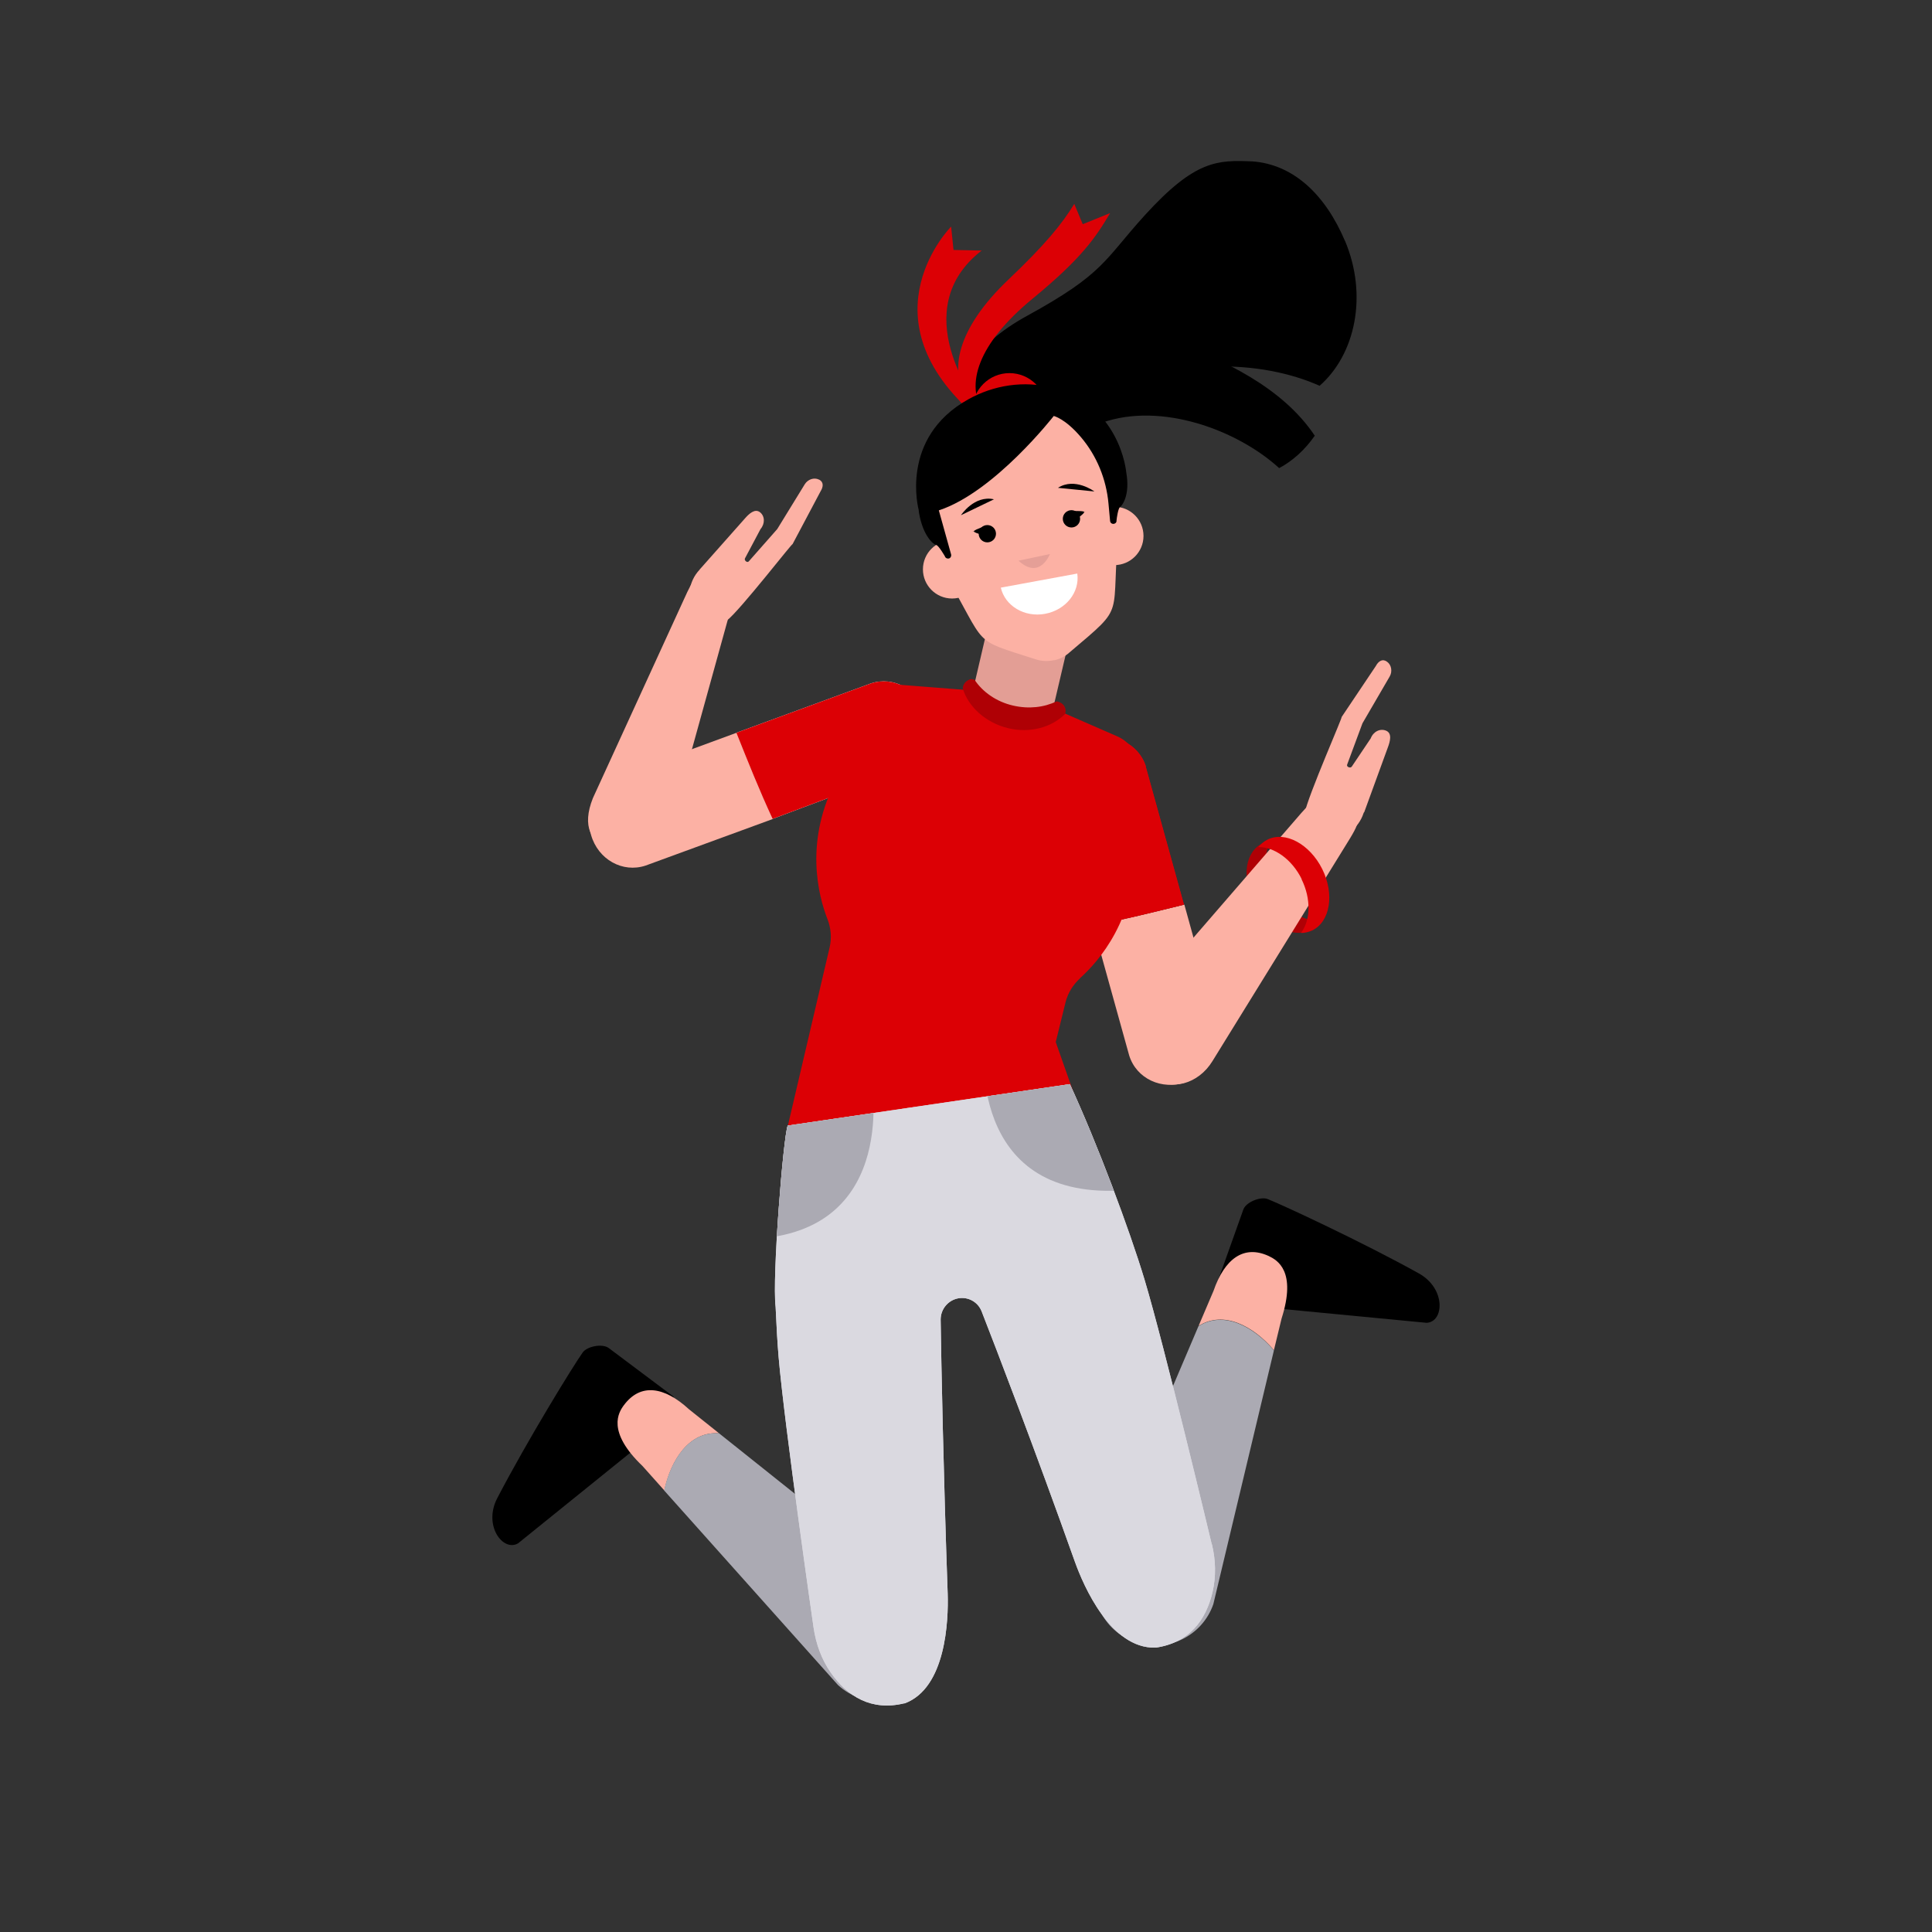 <?xml version="1.0" encoding="UTF-8"?>
<svg id="Layer_1" xmlns="http://www.w3.org/2000/svg" xmlns:xlink="http://www.w3.org/1999/xlink" version="1.1" viewBox="0 0 96 96">
  <rect x="0" y="0" width="96" height="96" fill="#333333" stroke="none"/>
  <!-- Generator: Adobe Illustrator 29.0.1, SVG Export Plug-In . SVG Version: 2.1.0 Build 192)  -->
  <defs>
    <style>
      .st0 {
        fill: none;
      }

      .st1 {
        clip-path: url(#clippath-4);
      }

      .st2 {
        fill: #dc0005;
      }

      .st3 {
        fill: #fff;
      }

      .st4 {
        fill: #af0005;
      }

      .st5 {
        fill: #abaab3;
      }

      .st6 {
        fill: #e39e95;
      }

      .st7 {
        fill: #fcb1a4;
      }

      .st8 {
        clip-path: url(#clippath);
      }

      .st9 {
        fill: #dad9e0;
      }

      .st10 {
        fill: #e59f97;
      }
    </style>
    <clipPath id="clippath">
      <rect class="st0" width="96" height="96"/>
    </clipPath>
    <clipPath id="clippath-4">
      <path class="st9" d="M60.21,76.73s-2.36-9.9-3.34-13.15c-.75-2.49-2.34-6.74-3.71-9.71l-14.02,2.06c-.22.58-.78,7.54-.6,9.01.04.93.09,1.79.15,2.5.29,3.38,1.74,13.46,1.74,13.46.12.79.39,1.55.85,2.21.83,1.19,2.01,1.92,3.64,1.53.01,0,.02,0,.03,0,2.06-.76,2.18-4.13,2.14-5.44-.21-5.93-.32-11.5-.35-13.63,0-.52.37-.97.89-1.06h0c.49-.08.97.19,1.15.66.73,1.87,2.64,6.83,4.63,12.43.44,1.23,1.79,4.32,3.99,4.27.01,0,.02,0,.03,0,1.65-.24,2.49-1.35,2.82-2.76.18-.78.16-1.59-.03-2.37Z"/>
    </clipPath>
  </defs>
  <g class="st8">
    <g>
      <path d="M60.43,63.93l2.94,1.07h0s.01.01.01.01l7.51.72c.87-.05.96-1.7-.38-2.45-2.84-1.58-6.77-3.4-7.52-3.7-.36-.14-1.11.16-1.22.55l-1.34,3.76h0s.01.01.01.01Z"/>
      <path class="st7" d="M59.55,65.9l.75-1.76c.55-1.59,1.5-2.3,2.74-1.73.42.2,1.4.74.64,3.11l-.38,1.57c-1.01-1.19-2.49-2-3.75-1.2Z"/>
      <path class="st5" d="M54.52,77.72l5.03-11.82c1.26-.8,2.74.02,3.75,1.2l-3.01,12.61c-.55,1.59-2.3,2.44-3.88,1.89h0c-1.59-.55-2.44-2.3-1.89-3.88Z"/>
      <path d="M33.47,69.42l-1.86,2.52h0s0,.01,0,.01l-5.87,4.74c-.75.43-1.74-.89-1.03-2.25,1.5-2.88,3.77-6.57,4.24-7.23.22-.32,1.01-.47,1.32-.21l3.2,2.4h0s0,.02,0,.02Z"/>
      <path class="st7" d="M35.73,71.22l-1.49-1.19c-1.24-1.14-2.41-1.31-3.23-.22-.28.37-.88,1.32.92,3.04l1.08,1.21c.33-1.53,1.24-2.95,2.73-2.84Z"/>
      <path class="st5" d="M45.77,79.23l-10.04-8.01c-1.49-.11-2.4,1.32-2.73,2.84l8.64,9.67c1.24,1.14,3.18,1.05,4.32-.18h0c1.14-1.24,1.05-3.18-.18-4.32Z"/>
      <g>
        <path d="M60.39,11.81c-.64.2-1.42.5-2.41.96-1.58.74-3.72,2.29-6.64,3.17-.21,1.89,1.48,3.78,3.43,5.06,2.93-1.03,6.71.36,8.79,2.26.68-.36,1.29-.92,1.77-1.61-1.63-2.44-4.57-3.77-7.18-4.77-.3.05-.61.1-.91.15.3-.06.61-.11.91-.15-.17-.07-.34-.13-.51-.19.17.06.34.13.51.19,2.83-.42,5.67-.3,8.38.41,0-.21-.02-.42-.05-.64h0c-.2-1.74-.77-3.16-1.68-4.1-1.4-.33-2.91-.61-4.42-.74Z"/>
        <path d="M66.83,11.97h0c-.99-2.33-2.58-3.8-4.59-3.95-1.73-.07-2.84-.09-5.36,2.68-2.04,2.25-2.01,2.89-5.84,4.99-2.72,1.49-3.57,3.24-3.01,4.58,0,0-.43-.12-.43-.11.49,1.16,1.42,1.96,2.42,2.22,2.56-.68,3.18-.7,5.25-2.48,2.75-2.22,7.44-2.02,10.3-.73,1.77-1.55,2.41-4.48,1.26-7.21Z"/>
        <circle class="st2" cx="50.16" cy="20.38" r="1.84"/>
        <path class="st7" d="M54.31,45.97l1.8,6.48c.36,1.15,1.62,1.74,2.82,1.32h0c1.2-.42,1.88-1.7,1.53-2.85l-1.01-3.8-.6-2.17c-1.55.38-2.97.74-4.53,1.03Z"/>
        <path class="st2" d="M56.94,38.09c-.36-1.15-1.62-1.74-2.82-1.32-1.2.42-1.88,1.7-1.53,2.85l1.71,6.36c1.57-.29,2.98-.65,4.53-1.03l-1.9-6.86Z"/>
        <path class="st4" d="M63.4,44.4c.58.92,1.5,1.43,2.26,1.34-.1.17-.24.31-.41.41-.82.52-2.08,0-2.81-1.15s-.65-2.51.17-3.03c.17-.11.35-.17.55-.19-.41.65-.34,1.7.24,2.62Z"/>
        <path class="st7" d="M66.9,39.75c-.97-.72-1.42-.27-2.25.66l-8.27,9.56c-.72,1.16-.14,2.83.83,3.55h0c.97.72,2.33.36,3.04-.8l6.59-10.67c.72-1.16,1.01-1.59.05-2.31Z"/>
        <path class="st2" d="M56.94,38.09c-.36-1.15-1.62-1.74-2.82-1.32-1.2.42-1.88,1.7-1.53,2.85l1.71,6.36c1.57-.29,2.98-.65,4.53-1.03l-1.9-6.86Z"/>
        <path class="st7" d="M38.39,40.7l-6.31,2.31c-1.14.38-2.36-.3-2.71-1.52h0c-.36-1.22.28-2.52,1.43-2.9l3.68-1.4,2.12-.78c.6,1.48,1.13,2.84,1.8,4.28Z"/>
        <path class="st3" d="M43.27,33.96c1.14-.38,2.36.3,2.71,1.52.36,1.22-.28,2.52-1.43,2.9l-6.16,2.31c-.67-1.45-1.21-2.8-1.8-4.28l6.68-2.45Z"/>
        <path class="st2" d="M43.27,33.96c1.14-.38,2.36.3,2.71,1.52.36,1.22-.28,2.52-1.43,2.9l-6.16,2.31c-.67-1.45-1.21-2.8-1.8-4.28l6.68-2.45Z"/>
        <circle class="st7" cx="47.31" cy="28.29" r="1.45"/>
        <circle class="st7" cx="55.37" cy="26.63" r="1.45"/>
        <polygon class="st6" points="51.24 39.83 52.18 35.83 53.69 29.39 49.71 28.45 48.16 35.1 47.27 38.9 51.24 39.83"/>
        <path class="st7" d="M52.38,32.81h0c.28-.06.54-.19.75-.38,2.95-2.5,2-1.54,2.48-6.34l-.42-2.58c-.59-2.59-3.09-4.24-5.6-3.67h0c-2.51.57-4.07,3.13-3.48,5.72l.81,2.89c2.2,3.77,1.28,3.26,4.54,4.31.3.1.62.11.92.04Z"/>
        <g>
          <path class="st3" d="M51.93,30.5c-1.02.19-1.99-.39-2.2-1.3l3.8-.7c.13.93-.57,1.81-1.6,2Z"/>
          <path d="M52.57,24.24l1.81.18s-.97-.72-1.81-.18Z"/>
          <path class="st10" d="M50.61,27.86l1.56-.33s-.5,1.31-1.56.33Z"/>
          <g>
            <circle cx="53.24" cy="25.78" r=".43"/>
            <g>
              <path d="M53.39,25.61s.51-.17.56-.21"/>
              <path d="M53.31,25.39c.73.01.71-.02.15.44,0,0-.15-.44-.15-.44h0Z"/>
            </g>
          </g>
          <g>
            <circle cx="49.06" cy="26.52" r=".43"/>
            <g>
              <path d="M48.91,26.39s-.53.03-.6,0"/>
              <path d="M48.92,26.62c-.69-.23-.7-.19-.02-.47,0,0,.02.47.02.47h0Z"/>
            </g>
          </g>
          <path d="M49.39,24.81l-1.64.79s.66-1.01,1.64-.79Z"/>
        </g>
        <path class="st2" d="M48.8,12.45l-1.42-.03-.12-1.16s-4.34,4.37.98,9.2l.35-.35c-.06-.09-3.62-4.72.2-7.67Z"/>
        <path class="st2" d="M53.8,11.14l-.42-1.01c-.6.99-1.45,2.03-3.27,3.76-2.57,2.44-3,4.6-2,5.92,0,0-.51-.01-.51,0,.23.29.48.55.75.77.15.01.52-.06.52-.07-.91-1.39-.3-3.42,2.44-5.67,2.43-2,3.12-3.02,3.85-4.25l-1.36.55Z"/>
        <path d="M45.65,25.34s0,0,0,0c0,0-.98-3.57,2.45-5.49,1.28-.72,2.79-.95,4.21-.58,3.36.87,3.65,4.18,3.65,4.18.21,1.18-.21,1.68-.31,1.75-.09.06-.16.54-.17.66,0,.01,0,.02,0,.03,0,0,0,0,0,0h0c0,.07-.06.13-.14.14-.09.01-.17-.05-.18-.14l-.08-.87c-.11-1.21-.58-2.37-1.37-3.3s-1.35-1.05-1.35-1.05c0,0-2.94,3.78-5.71,4.69l.61,2.19c.02.09-.03.18-.11.2-.09.02-.18-.03-.2-.11,0,0-.31-.54-.43-.56s-.64-.4-.85-1.57c-.01-.06-.02-.11-.02-.16Z"/>
        <path class="st7" d="M35.62,28.65c.98.35.87.89.6,1.94l-2.92,10.55c-.49,1.07-1.97,1.46-2.95,1.1h0c-.98-.35-1.45-1.18-.89-2.58l4.52-9.87c.49-1.07.66-1.49,1.64-1.14Z"/>
        <path class="st2" d="M53.66,48.61c.94-.84,2.81-2.97,2.73-6.48,0,0,.23-2.34.23-3.85,0-.72-.42-1.38-1.08-1.68l-3.18-1.39-.05.05c-1.22,1.39-3.51.84-3.97-.95l-3.58-.28c-.79-.05-1.54.39-1.89,1.1-.68,1.36-1.27,3.54-1.27,3.54-1.66,3.09-.94,5.83-.48,7.01.17.44.21.91.11,1.37l-2.08,8.88,14.57-.57-1.26-3.58.49-1.99c.12-.46.37-.86.72-1.18Z"/>
        <path class="st4" d="M48.24,33.74c.06.01.12.02.18.03.4.61,1.09,1.1,1.92,1.29.78.18,1.54.09,2.16-.21.23.04.41.17.45.42,0,.08,0,.14-.03.21-.66.66-1.74.97-2.84.7s-1.97-1.06-2.24-1.97c0-.24.2-.42.41-.47Z"/>
        <g>
          <path class="st9" d="M60.21,76.73s-2.36-9.9-3.34-13.15c-.75-2.49-2.34-6.74-3.71-9.71l-14.02,2.06c-.22.58-.78,7.54-.6,9.01.04.93.09,1.79.15,2.5.29,3.38,1.74,13.46,1.74,13.46.12.79.39,1.55.85,2.21.83,1.19,2.01,1.92,3.64,1.53.01,0,.02,0,.03,0,2.06-.76,2.18-4.13,2.14-5.44-.21-5.93-.32-11.5-.35-13.63,0-.52.37-.97.89-1.06h0c.49-.08.97.19,1.15.66.73,1.87,2.64,6.83,4.63,12.43.44,1.23,1.79,4.32,3.99,4.27.01,0,.02,0,.03,0,1.65-.24,2.49-1.35,2.82-2.76.18-.78.16-1.59-.03-2.37Z"/>
          <g>
            <path class="st9" d="M60.21,76.73s-2.36-9.9-3.34-13.15c-.75-2.49-2.34-6.74-3.71-9.71l-14.02,2.06c-.22.58-.78,7.54-.6,9.01.04.93.09,1.79.15,2.5.29,3.38,1.74,13.46,1.74,13.46.12.79.39,1.55.85,2.21.83,1.19,2.01,1.92,3.64,1.53.01,0,.02,0,.03,0,2.06-.76,2.18-4.13,2.14-5.44-.21-5.93-.32-11.5-.35-13.63,0-.52.37-.97.89-1.06h0c.49-.08.97.19,1.15.66.73,1.87,2.64,6.83,4.63,12.43.44,1.23,1.79,4.32,3.99,4.27.01,0,.02,0,.03,0,1.65-.24,2.49-1.35,2.82-2.76.18-.78.16-1.59-.03-2.37Z"/>
            <g class="st1">
              <path class="st5" d="M43.28,53.46c.11.63,1.26,8.01-6.22,8.11-7.48.11.42-8.85.42-8.85l5.8.74Z"/>
              <path class="st5" d="M48.91,51.43c-.07.64-.79,8.07,6.68,7.73,7.47-.34-.94-8.81-.94-8.81l-5.74,1.08Z"/>
            </g>
          </g>
        </g>
        <path class="st7" d="M36.09,30.85c-.58.13-1.17-.03-1.53-.48-.47-.59-.36-1.47.21-2.07,0-.01.01-.03.03-.04l2.19-2.47c.23-.27.52-.53.77-.34h0c.25.19.26.57.03.84l-.77,1.45c-.06.1.11.25.19.15l1.41-1.6s1.37-2.23,1.37-2.23c.15-.24.46-.35.7-.23h.01c.23.12.22.35.07.59l-1.4,2.64c.18-.32-2.6,3.28-3.26,3.78Z"/>
      </g>
      <path class="st7" d="M64.81,40.44c.16.59.6,1.04,1.18,1.15.76.14,1.51-.39,1.77-1.2,0-.01.02-.03.03-.04l1.16-3.18c.13-.34.23-.73-.07-.86h0c-.3-.13-.64.04-.77.38l-.94,1.4c-.06.1-.28.02-.23-.1l.76-2.05s1.35-2.32,1.35-2.32c.15-.25.09-.59-.13-.74h0c-.22-.16-.42-.04-.56.22l-1.71,2.55c.2-.32-1.69,3.95-1.83,4.79Z"/>
      <path class="st2" d="M64.67,43.68c.49.99.45,2.06-.03,2.68.2,0,.39-.05.57-.13.89-.44,1.11-1.81.49-3.05s-1.84-1.9-2.72-1.46c-.18.09-.33.22-.45.37.78-.01,1.66.6,2.15,1.59Z"/>
    </g>
  </g>
</svg>